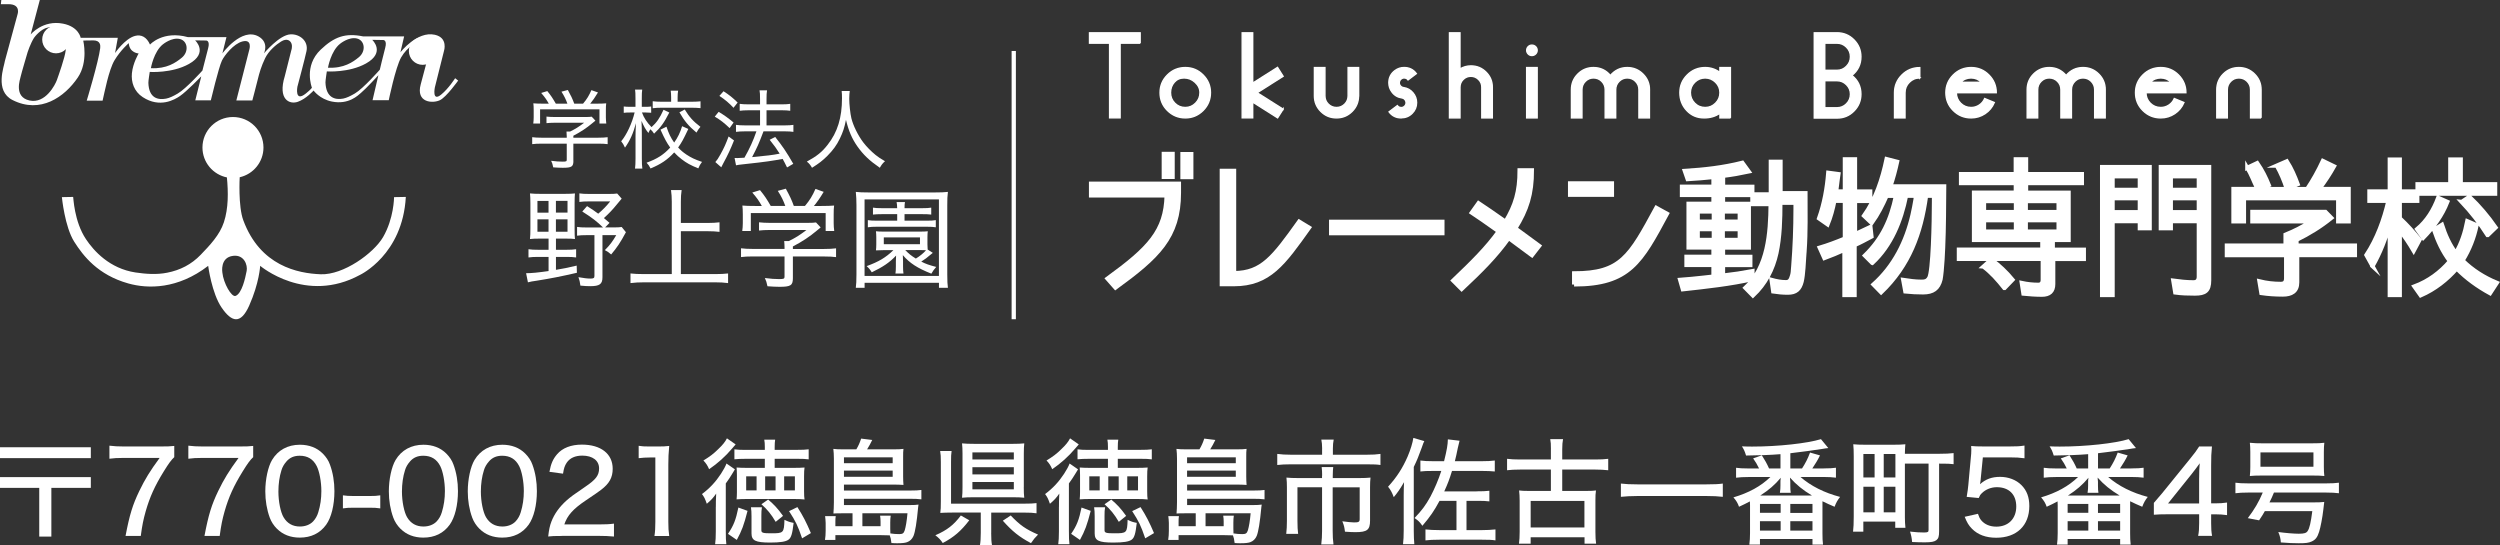 <?xml version="1.0" encoding="UTF-8"?><svg id="_レイヤー_2" xmlns="http://www.w3.org/2000/svg" viewBox="0 0 586.02 127.77"><rect x="0" y="0" width="586.02" height="127.77" fill="#333333" stroke="none"/><defs><style>.cls-1{stroke-width:.33px;}.cls-1,.cls-2,.cls-3{fill:#fff;}.cls-1,.cls-3{stroke:#fff;}.cls-2{stroke-width:0px;}.cls-3{stroke-miterlimit:10;stroke-width:.97px;}</style></defs><g id="_レイヤー_1-2"><path class="cls-2" d="M134.41,37.71c0,1.35-.4,1.62-2.49,1.62-.53,0-1.54-.04-2.24-.1-.14-.73-.24-1.01-.49-1.54,1.09.14,1.86.2,2.63.2.91,0,1.03-.06,1.03-.46v-3.76h-5.9c-.93,0-1.6.04-2.2.12v-1.63c.63.08,1.31.12,2.2.12h5.9v-.28c0-.4-.02-.77-.06-1.17h.85c1.25-.61,2.08-1.13,3.29-2.06h-6.89c-.71,0-1.39.04-1.94.1v-1.54c.55.06,1.23.1,1.98.1h7.11c.75,0,1.15-.02,1.51-.08l.87.93q-.28.22-.71.59c-1.41,1.17-2.65,2-4.46,2.95v.46h5.8c.95,0,1.62-.04,2.24-.12v1.63c-.54-.08-1.29-.12-2.24-.12h-5.8v4.04ZM128.64,24.3c-.53-.95-.89-1.47-1.78-2.51l1.43-.44c.85,1.03,1.27,1.68,2,2.95h2.71c-.32-.93-.75-1.82-1.39-2.81l1.5-.4c.75,1.38,1.07,2.04,1.5,3.21h2.06c.91-1.07,1.39-1.88,1.96-3.17l1.54.54c-.71,1.17-1.21,1.9-1.82,2.63h1.37c1.23,0,1.64-.02,2.38-.08-.06.48-.08.91-.08,1.66v1.62c0,.51.04.97.1,1.46h-1.6v-3.33h-13.92v3.33h-1.6c.06-.46.1-.93.1-1.46v-1.62c0-.75-.02-1.17-.08-1.66.83.06,1.19.08,2.34.08h1.27Z"/><path class="cls-2" d="M156.9,26.36c-1.21,2.38-1.98,3.46-3.58,4.97-.3-.46-.52-.73-.87-1.03-.22.36-.3.51-.46.87-.69-.85-1.05-1.52-1.62-2.83q.02.38.06,1.6c0,.18.02,1.31.02,1.55v5.66c0,1.11.04,1.78.12,2.38h-1.72c.08-.63.12-1.29.12-2.38v-5.25c0-.79.02-1.41.1-3.03-.65,2.42-1.37,4.04-2.57,5.74-.32-.71-.5-.99-.89-1.49,1.27-1.52,2.54-4.2,3.15-6.75h-1.05c-.61,0-1.09.02-1.5.08v-1.49c.38.06.85.08,1.5.08h1.25v-1.94c0-1.13-.02-1.62-.1-2.1h1.68c-.08.48-.1,1.07-.1,2.08v1.96h.93c.61,0,.89-.02,1.27-.08v1.47c-.4-.04-.79-.06-1.25-.06h-.91c.46,1.27,1.15,2.32,2.24,3.43,1.19-1.05,1.94-2.12,2.81-4.06l1.35.63ZM161.36,30.2c-1.21,2.57-1.6,3.25-2.4,4.37.63.69,1.19,1.15,1.94,1.66,1.11.73,1.98,1.15,3.66,1.72-.4.53-.63.91-.87,1.52-1.84-.75-2.75-1.25-3.9-2.14-.67-.5-1.21-1.01-1.76-1.6-1.52,1.68-3.09,2.75-5.54,3.76-.3-.61-.5-.89-.93-1.35,2.5-.91,3.98-1.86,5.54-3.55-.81-1.15-1.23-1.9-2.28-4.2l1.41-.69c.51,1.56.97,2.53,1.8,3.72.83-1.15,1.45-2.43,1.86-3.84l1.47.65ZM157.32,22.84c0-.69-.04-1.15-.1-1.58h1.74c-.08.45-.12.89-.12,1.56v1.03h3.25c.83,0,1.56-.04,2.12-.1v1.6c-.61-.06-1.31-.1-2.12-.1h-6.95c-.87,0-1.58.04-2.14.12v-1.64c.57.08,1.25.12,2.12.12h2.2v-1.01ZM160.51,25.67c1.11,1.8,1.96,2.75,3.68,4.06-.4.46-.57.71-.93,1.35-1.9-1.6-2.73-2.59-4-4.75l1.25-.67Z"/><path class="cls-2" d="M168.46,26.22c1.35.81,2,1.27,3.5,2.5l-.93,1.31c-1.25-1.19-2.08-1.86-3.48-2.69l.91-1.13ZM172.06,32.91c-.83,2.08-1.39,3.31-2.57,5.48-.12.22-.2.36-.42.83l-1.39-1.23c.38-.43.71-.89,1.21-1.82.85-1.54,1.23-2.38,1.9-4.18l1.27.93ZM169.6,21.39c1.35.87,2.14,1.5,3.31,2.65l-.97,1.23c-1.03-1.11-1.96-1.9-3.31-2.79l.97-1.09ZM175.41,25.85c-.77,0-1.46.04-2.02.12v-1.63c.49.08,1.15.12,2.04.12h2.73v-1.25c0-1.01-.02-1.55-.12-2.04h1.76c-.1.62-.12,1.09-.12,2.04v1.25h3.66c.79,0,1.33-.04,1.9-.12v1.63c-.57-.08-1.07-.12-1.88-.12h-3.68v3.54h4.38c.83,0,1.37-.04,1.92-.12v1.64c-.54-.08-1.17-.12-1.92-.12h-5.09c-1.11,2.95-1.46,3.7-2.67,6.04,3.39-.32,4.81-.48,6.46-.81-.79-1.25-1.23-1.86-2.34-3.25l1.29-.67c1.72,2.16,2.65,3.54,4.24,6.3l-1.46.85c-.53-1.07-.73-1.47-1.03-2-1.39.26-1.76.32-3.43.57q-1.45.22-5.98.71c-.75.08-1.05.12-1.52.22l-.34-1.72c.28.02.45.02.67.02.34,0,.79-.02,1.64-.08,1.25-2.2,2.06-4,2.81-6.18h-2.75c-.77,0-1.47.04-2.04.12v-1.64c.57.08,1.17.12,2.06.12h3.58v-3.54h-2.75Z"/><path class="cls-2" d="M199.19,21.31c-.06.32-.12,1.25-.12,1.84,0,1.29.24,3.5.5,4.57.42,1.72,1.56,4.04,2.79,5.66.75.99,1.84,2.1,2.89,2.95.61.49,1.09.81,2.2,1.46-.59.53-.81.83-1.21,1.54-2.44-1.68-3.86-3.03-5.29-5.05-1.23-1.76-2.02-3.57-2.65-6.18-.36,1.84-.71,2.89-1.43,4.38-.73,1.54-1.64,2.77-2.95,4.08-1.13,1.11-1.9,1.72-3.58,2.77-.36-.65-.65-.99-1.21-1.45,2.36-1.29,3.56-2.24,4.89-3.96,2.3-2.93,3.35-6.34,3.35-10.89,0-.81-.02-1.17-.08-1.7h1.9Z"/><path class="cls-2" d="M126.52,55.93c-.97,0-1.78.03-2.29.1.08-.61.1-1.48.1-2.44v-5.91c0-1.04-.03-1.71-.1-2.34.76.08,1.5.1,2.39.1h5.83c1.12,0,1.73-.03,2.32-.1-.05.56-.08,1.27-.08,2.34v6.01c0,1.2.03,1.81.08,2.34-.46-.08-1.22-.1-2.21-.1h-2.24v2.62h2.49c.99,0,1.53-.03,2.24-.13v1.93c-.71-.1-1.2-.13-2.24-.13h-2.49v3.03c1.71-.28,2.62-.46,4.86-.99l.05,1.68c-3.77.87-6.08,1.32-9.44,1.86-1.04.15-1.35.2-2.04.38l-.43-2.14c1.32,0,2.8-.15,5.27-.51v-3.31h-2.44c-.97,0-1.55.03-2.27.13v-1.93c.64.1,1.32.13,2.29.13h2.42v-2.62h-2.06ZM125.98,47.1v2.75h2.6v-2.75h-2.6ZM125.98,51.42v2.9h2.6v-2.9h-2.6ZM130.31,49.84h2.72v-2.75h-2.72v2.75ZM130.31,54.32h2.72v-2.9h-2.72v2.9ZM145.73,46.56q-.31.33-1.17,1.4c-.99,1.22-1.71,1.98-3,3.16.46.38.66.56,1.32,1.12l-1.04,1.07h1.93c.99,0,1.5-.03,1.96-.1l.99,1.22c-1.32,2.47-2.11,3.61-3.46,5.22-.51-.46-.87-.71-1.48-1.02,1.22-1.22,1.78-1.99,2.67-3.51h-3.23v9.9c0,1.58-.69,2.06-2.85,2.06-.69,0-1.3-.03-2.32-.13-.13-.92-.2-1.27-.46-1.98,1.25.23,2.11.33,2.83.33s.92-.13.92-.61v-9.57h-1.83c-.99,0-1.6.03-2.24.13v-2.06c.69.1,1.15.13,2.24.13h3.84c-1.37-1.37-2.6-2.31-4.86-3.74l1.12-1.27c1.25.79,1.73,1.12,2.62,1.78,1.12-.94,2.01-1.88,2.8-2.88h-5.01c-.94,0-1.53.03-2.21.13v-2.01c.64.1,1.27.13,2.32.13h4.58c.99,0,1.5-.03,1.96-.1l1.07,1.22Z"/><path class="cls-2" d="M159.6,64.25h8.04c1.22,0,2.14-.05,3.03-.15v2.26c-.97-.13-1.86-.18-3-.18h-16.72c-1.14,0-2.16.05-3.16.18v-2.26c.89.1,1.83.15,3.16.15h6.52v-16.98c0-.99-.05-1.76-.18-2.72h2.49c-.13.87-.18,1.71-.18,2.72v4.99h6.34c1.09,0,1.91-.05,2.72-.15v2.24c-.87-.1-1.63-.15-2.72-.15h-6.34v10.05Z"/><path class="cls-2" d="M185.86,65.19c0,1.71-.51,2.04-3.13,2.04-.66,0-1.93-.05-2.83-.13-.18-.92-.31-1.27-.61-1.93,1.38.18,2.34.25,3.31.25,1.14,0,1.3-.08,1.3-.58v-4.73h-7.43c-1.17,0-2.01.05-2.77.15v-2.06c.79.1,1.65.15,2.77.15h7.43v-.36c0-.51-.03-.97-.08-1.48h1.07c1.58-.76,2.62-1.42,4.15-2.6h-8.68c-.89,0-1.76.05-2.44.13v-1.93c.69.08,1.55.13,2.49.13h8.96c.94,0,1.45-.03,1.91-.1l1.09,1.17q-.36.28-.89.74c-1.78,1.48-3.33,2.52-5.62,3.72v.59h7.3c1.2,0,2.04-.05,2.82-.15v2.06c-.69-.1-1.63-.15-2.82-.15h-7.3v5.09ZM178.58,48.29c-.66-1.2-1.12-1.86-2.24-3.16l1.81-.56c1.07,1.3,1.6,2.11,2.52,3.71h3.41c-.41-1.17-.94-2.29-1.76-3.54l1.88-.51c.94,1.73,1.35,2.57,1.88,4.05h2.6c1.14-1.35,1.76-2.37,2.47-4l1.93.69c-.89,1.48-1.53,2.39-2.29,3.31h1.73c1.55,0,2.06-.03,3-.1-.08.61-.1,1.15-.1,2.09v2.04c0,.64.05,1.22.13,1.83h-2.01v-4.2h-17.54v4.2h-2.01c.08-.58.13-1.17.13-1.83v-2.04c0-.94-.03-1.48-.1-2.09,1.04.08,1.5.1,2.95.1h1.6Z"/><path class="cls-2" d="M220.1,67.46v-1.17h-17.43v1.17h-2.06c.1-.74.15-1.68.15-3.13v-16.24c0-1.22-.05-2.06-.15-3.11.81.1,1.63.13,2.98.13h15.58c1.35,0,2.16-.03,3.03-.13-.13.94-.15,1.76-.15,3.11v16.26c0,1.55.05,2.39.15,3.11h-2.09ZM202.66,64.68h17.43v-17.94h-17.43v17.94ZM218.67,59.26c-1.48,1.25-1.88,1.53-2.72,2.06,1.09.56,1.83.81,3.51,1.25-.51.56-.79.97-1.14,1.58-3.28-1.3-5.09-2.47-6.69-4.35.03.64.05,1.02.05,1.43v1.2c0,.76.03,1.17.1,1.68h-1.88c.08-.51.1-.99.1-1.68v-1.2c0-.28.03-.84.05-1.32-1.5,1.6-3.08,2.67-5.7,3.92-.41-.66-.64-.94-1.2-1.45,2.83-1.02,4.53-2.04,6.26-3.74h-2.37c-.79,0-1.27.03-1.71.05.05-.46.08-.81.08-1.4v-1.65c0-.61-.03-.94-.08-1.43.48.05.89.08,1.71.08h8.73c.81,0,1.2-.03,1.71-.08-.05.43-.08.74-.08,1.43v1.65c0,.54.03.89.05,1.2l1.22.79ZM206.74,50.2c-.94,0-1.48.03-2.11.1v-1.63c.56.1,1.07.13,2.11.13h3.56c-.03-.71-.03-.97-.13-1.43h1.96c-.08.41-.1.76-.1,1.43h4.17c.99,0,1.53-.03,2.09-.13v1.63c-.61-.08-1.12-.1-2.09-.1h-4.17v1.53h5.29c1.02,0,1.43-.03,2.04-.13v1.68c-.64-.1-1.15-.13-2.04-.13h-11.83c-.87,0-1.42.03-2.06.13v-1.68c.61.1,1.04.13,2.09.13h4.79v-1.53h-3.56ZM207.17,57.25h8.48v-1.6h-8.48v1.6ZM212.21,58.63c.81.84,1.32,1.27,2.47,1.98.89-.53,1.81-1.27,2.39-1.96-.3-.03-.64-.03-1.3-.03h-3.56Z"/><path class="cls-2" d="M92.37,46.25s-.02,4.93-2.58,9.34c-2.22,3.8-9.31,8.9-14.61,8.7-5.35-.2-14.19-1.95-18.15-12.66-1.22-3.28-.85-10.05-.84-10.08,3.18-.72,5.57-3.56,5.57-6.97,0-3.95-3.2-7.15-7.15-7.15s-7.15,3.2-7.15,7.15c0,3.48,2.49,6.38,5.79,7.02h-.06c.33,3.42.38,7.21-.71,10.51-.98,2.98-3.32,5.42-5.44,7.62-2.18,2.26-4.8,3.6-7.88,4.2-2.43.48-4.96.3-7.39-.06-6.08-.92-9.78-5.05-11.62-7.81-2.79-4.17-2.94-9.84-3-9.9l-2.64.05s.66,6.95,2.9,10.47c2.11,3.32,5.54,7.76,12.66,9.76,4.61,1.3,11.6,1.37,18.73-4.12,0,0,.84,6.44,3.17,9.81,2.32,3.37,4.43,4.01,6.44-.48,2.38-5.33,2.58-9.34,2.58-9.34,0,0,10.66,9.08,23.43,2.11,0,0,9.97-4.7,10.71-18.26l-2.75.05ZM57.82,63.5c-.33,1.7-1.11,5.28-2.59,5.86-.95.37-2.85-2.95-3.11-5.49,0,0-.61-3.52,2.53-3.9,2.58-.32,3.43,2.16,3.17,3.53"/><path class="cls-2" d="M16.37,9.26c0,1.79-1.45,3.24-3.24,3.24s-3.24-1.45-3.24-3.24,1.45-3.24,3.24-3.24,3.24,1.45,3.24,3.24"/><path class="cls-2" d="M102.32,11.95c0,1.79-1.45,3.25-3.24,3.25s-3.24-1.45-3.24-3.25,1.45-3.24,3.24-3.24,3.24,1.45,3.24,3.24"/><path class="cls-2" d="M106.67,18.36s-1.5,2.38-3.24,3.8c-2.22,1.82-1.5-1.66-1.5-1.66l2.14-8.55s1.03-3.09-2.14-3.8c-4.16-.94-8.07,4.11-8.07,4.11l.87-3.72h-9.58c-4.19-.87-6.8.08-9.97,3.09-4.07,3.86-2.06,8.94-2.06,8.94,0,0-.24.39-1.43,1.35-2.68,2.15-1.98-1.58-1.98-1.58,0,0,1.84-6.89,2.14-8.39.47-2.37-1.62-4-3.75-3.9-2.61.11-6.23,4.46-6.23,4.46,0,0,1.27-2.53-1.27-3.96-3.95-2.22-8.47,3.96-8.47,3.96l.95-3.8h-9.02c-5.9-1.62-8.9,1.74-8.9,1.74-.79-1.79-2.07-2.42-3.52-2.03-2.38.64-4.67,4.01-4.67,4.01l.64-3.56h-8.7s-.43-2.59-4.12-3.32c-4.75-.95-7.6,2.53-7.6,2.53L9.33,0H.31l-.11.98h1.79c3.01,0,2.11,2.43,2.11,2.43L1.15,14.27c-.16,1.27-2.48,7.02,1.79,9.18,6.51,3.3,12.19-.69,15.3-5.28,2.5-3.68,1.27-8.65,1.27-8.65,0,0,.69-.05,2.37-.05s1.68,1.2,1.61,1.81c-.39,3.18-3.16,12.31-3.16,12.31h3.72c.43-1.82,1.45-7.23,2.8-9.47,1.43-2.38,3.33-4.01,3.33-4.01.16,2.32,2.32,2.42,2.32,2.42,0,0-1.35,2.23-1.58,4.64-.2,2.06.48,4.25,2.53,5.59,4.02,2.64,7.49.6,8.72-.24,1.59-1.08,5.01-4.62,5.01-4.62l-1.4,5.62h3.64s1.84-7.73,2.6-9.31c.58-1.21,2.74-3.96,4.8-4.49,2.36-.61,1.64,1.85,1.64,1.85l-3.06,11.98h3.75s.9-3.38,1.27-4.91c.37-1.53.83-3.13,1.74-5.01.84-1.74,2.59-3.2,3.75-3.91,1.37-.84,2.18-.2,2.43.53.25.73-.05,1.53-.05,1.53l-1.53,6.07c-1.69,5.49,1.11,6.7,3.06,6.01,1.95-.68,3.69-2.64,3.69-2.64,0,0,1.42,2,4.27,2.58,3.99.81,6.2-1.5,6.83-2.02,1.13-.92,4.09-4.15,4.09-4.15l-1.37,5.86h3.8s1.58-7.7,2.9-10.03c1.32-2.32,4.04-4.37,6.07-3.96.65.14.76,1.13.61,2.43l-2.09,7.86c-1.16,4.27,2.77,4.52,4.51,3.69,1.5-.71,4.27-4.59,4.27-4.59l-.71-.56ZM15.4,11.79c-.16,1.64-1.69,5.91-2.06,6.96-.37,1.06-2.69,5.65-6.44,4.8-3.75-.85-2.16-5.01-2.06-5.59.11-.58,1.64-5.75,1.64-5.75,0,0,.63-1.95,1.48-3.32.16-.26,1.62-2.11,3.22-2.43,4.54-.9,4.38,3.69,4.22,5.33M38.22,10.37s2.02-1.67,3.92-1.23c1.86.43,2.21,2.96.47,4.39-1.39,1.15-3.56,2.65-7.24,2.45,0,0,.67-3.92,2.85-5.62M48.78,11.36c-.47,1.74-1.33,5.18-1.33,5.18,0,0-3.82,4.25-5.79,5.39-.99.58-1.9,1.03-2.73,1.19-1.87.35-4.03-.07-4.15-3.69-.02-.44.32-2.57.32-2.57,0,0,5.21.36,9.18-1.86,4.67-2.61,1.46-5.54,1.46-5.54l2.61.04s.94,0,.43,1.86M79.73,10.25s2.02-1.67,3.92-1.23c1.86.44,2.21,2.96.47,4.39-1.39,1.15-3.56,2.65-7.24,2.46,0,0,.67-3.92,2.85-5.62M90.29,11.24c-.47,1.74-1.26,5.1-1.26,5.1,0,0-3.88,4.43-5.86,5.58-1,.58-1.9,1.03-2.73,1.19-1.87.36-4.03-.18-4.15-3.8-.01-.44.32-2.57.32-2.57,0,0,5.21.36,9.18-1.86,4.67-2.61,1.46-5.54,1.46-5.54l2.61.04s.94,0,.43,1.86"/><rect class="cls-2" x="237.13" y="11.95" width="1" height="62.88"/><path class="cls-3" d="M276.36,45.19c0,10.43-4.99,15.03-14.89,22.24l-1.87-2.12c9.83-7.14,13.65-11.17,13.86-19.49h-17.72v-2.76h20.62v2.12ZM274.88,41.48h-2.09v-5.41h2.09v5.41ZM279.26,41.52h-2.09v-5.41h2.09v5.41Z"/><path class="cls-3" d="M289.22,66.62h-2.83v-26.59h2.9v23.98c6.54-.04,9.27-3.71,15.24-12.06l2.33,1.41c-5.98,8.38-9.34,13.26-17.65,13.26Z"/><path class="cls-3" d="M312.02,51.98h26.1v2.69h-26.1v-2.69Z"/><path class="cls-3" d="M355.21,53.54c1.7,1.27,3.22,2.37,5.59,4.1l-1.7,2.19c-2.37-1.77-3.85-2.83-5.45-4.03-3.04,4.28-6.58,7.78-11.03,11.95l-1.98-1.98c4.56-4.35,7.89-7.64,10.68-11.53-2.9-2.09-5.16-3.61-6.33-4.39l1.59-2.23c1.59,1.06,3.75,2.51,6.33,4.35,2.33-3.89,3.29-7.04,3.29-12.06h2.9c0,5.59-1.17,9.23-3.89,13.61Z"/><path class="cls-3" d="M377.86,42.97v2.69h-9.83v-2.69h9.83ZM368.98,66.69v-2.62c10.96,0,13.05-3.89,19.27-15.35l2.51,1.38c-6.08,11.28-8.81,16.58-21.78,16.58Z"/><path class="cls-3" d="M423.01,58.88l-.04.5c-.14,1.95-.25,4.99-.64,6.61-.46,1.8-1.34,2.62-3.25,2.62-1.2,0-2.3-.11-3.43-.28l-.39-2.72c1.13.32,2.3.53,3.39.53.95,0,1.17-.71,1.41-1.49.18-.53.21-1.2.25-1.8,0-.14.04-.32.04-.46.35-4.42.53-8.95.53-13.37v-1.49h-3.54c0,3.85-.11,7.99-.92,11.78-.85,3.85-2.58,7.21-5.52,9.97l-1.77-1.8c5.34-4.88,5.84-12.84,5.91-19.63h-4.28v-2.12h-6.86v2.05h6.05v10.26h-6.05v2.16h6.4v1.94h-6.4v2.44c2.3-.25,4.63-.6,6.9-1.03v1.87c-5.09,1.17-10.93,1.8-16.34,2.4l-.64-2.23c1.8-.14,3.57-.28,5.38-.5l2.51-.28h-.07v-2.69h-6.33v-1.94h6.33v-2.16h-5.84v-10.26h5.84v-2.05h-7.39v-1.95h7.39v-2.26c-2.02.21-4.03.39-6.05.5l-.67-1.94c4.56-.28,9.05-.78,13.51-1.91l1.49,2.05c-1.95.42-3.96.78-6.05,1.03h.04v2.55h6.86v1.77h4.31v-7.64h2.3v7.36h5.84c0,4.56.11,9.05-.21,13.61ZM397.97,51.95h3.75v-2.37h-3.75v2.37ZM397.97,56.23h3.75v-2.51h-3.75v2.51ZM407.8,51.95v-2.37h-3.96v2.37h3.96ZM403.84,56.23h3.96v-2.51h-3.96v2.51Z"/><path class="cls-3" d="M434.84,44.88h3.57v2.23h-3.57v7.78l3.61-1.7.25,2.26c-1.34.71-2.62,1.42-4,2.02h.04v11.7h-2.4v-10.61c-1.52.71-3.11,1.34-4.7,1.94l-1.1-2.44c2.02-.6,3.96-1.34,5.94-2.16h-.04v-8.81h-2.44c-.35,1.84-.88,3.78-1.59,5.52l-2.02-1.41c1.24-3.5,1.87-7.07,2.16-10.71l2.4.32-.18,1.27-.35,2.79h2.02v-7.53h2.4v7.53ZM438.87,61.64l-1.73-1.73c4.1-4,6.12-8.42,7.28-14h-2.19c-.92,2.12-2.05,4.35-3.5,6.37l-1.8-1.7c2.76-3.89,4.31-8.56,5.3-13.3l2.48.64c-.42,1.91-.95,3.93-1.59,5.76h12.62c-.04,4.85-.04,9.58-.25,14.39-.07,1.8-.18,3.64-.35,5.45l-.04.35c-.07.57-.11,1.1-.21,1.59-.53,2.19-1.8,3.08-4.1,3.08-1.41,0-2.79-.07-4.17-.21l-.5-2.72c1.38.21,2.83.42,4.28.42.85,0,1.34-.11,1.8-.85.88-1.34,1.13-13.33,1.13-17.86v-1.42h-1.84c-1.2,8.81-3.96,16.3-10.54,22.63l-1.8-1.84c4.84-4.31,7.71-10.04,9.16-16.34.28-1.24.5-2.4.71-3.64l.04-.46.07-.35h-2.33c-1.17,5.84-3.47,11.6-7.92,15.74Z"/><path class="cls-3" d="M472.5,40.81v-3.47h2.44v3.47h13.08v2.12h-13.08v2.23h9.97v11.1h-3.71v2.26h7.28v2.19h-7.18v5.87c0,1.73-.92,2.51-2.65,2.51-1.49,0-2.9-.11-4.35-.25l-.39-2.51c1.31.28,2.58.42,3.89.42.67,0,1.03-.42,1.03-1.13v-4.92h-19.66v-2.19h19.56v-2.26h-16.02v-11.1h9.8v-2.23h-12.84v-2.12h12.84ZM464.93,62.49l1.84-1.66c1.84,1.38,3.5,2.93,4.99,4.74l-1.87,1.94h-.07c-1.45-1.84-3.01-3.61-4.88-5.02ZM472.54,47.14h-7.46v2.55h7.46v-2.55ZM472.54,51.63h-7.46v2.65h7.46v-2.65ZM474.87,47.14v2.55h7.67v-2.55h-7.67ZM474.87,51.63v2.65h7.67v-2.65h-7.67Z"/><path class="cls-3" d="M495.22,51.84v17.33h-2.48v-30.02h11.17v14.36h-2.33v-1.66h-6.36ZM495.22,41.34v3.15h6.36v-3.15h-6.36ZM495.22,46.47v3.25h6.36v-3.25h-6.36ZM514.49,68.82c-1.59,0-3.11-.04-4.6-.25l-.46-2.79c1.56.21,3.11.39,4.74.39.81,0,1.24-.42,1.24-1.31v-13.01h-6.54v1.66h-2.37v-14.36h11.35v26.56c0,2.48-.96,3.11-3.36,3.11ZM508.87,41.34v3.15h6.54v-3.15h-6.54ZM508.87,46.47v3.25h6.54v-3.25h-6.54Z"/><path class="cls-3" d="M538.49,59.83v6.36c0,2.12-1.38,2.86-3.39,2.86-1.73,0-3.36-.11-5.02-.35l-.46-2.76c1.7.42,3.36.6,5.02.6.85,0,1.24-.42,1.24-1.31v-5.41h-13.9v-2.26h13.76v-2.55c2.02-.81,4.14-1.87,5.98-3.11h-13.76v-2.23h17.15l1.38,1.41c-2.51,2.02-5.23,3.71-8.2,5.16h.04v1.31h13.69v2.26h-13.51ZM526.78,39.32l2.33-1.1c1.2,1.73,2.02,3.43,2.72,5.16l-2.26.92h11.25c1.31-1.94,2.65-4.35,3.68-6.58l2.62,1.27c-.96,1.73-2.12,3.5-3.47,5.3h6.9v7.6h-2.47v-5.41h-22.07v5.41h-2.48v-7.6h5.66l-.11-.21c-.81-1.63-1.31-3.15-2.3-4.77ZM533.68,38.83l2.37-1.03c1.1,1.73,1.87,3.54,2.55,5.37l-2.51,1.03h-.07c-.6-1.84-1.34-3.64-2.33-5.37Z"/><path class="cls-3" d="M556.15,62.41l-1.45-2.62c2.51-3.82,4.14-8.28,5.16-12.7h-4.46v-2.23h4.77v-7.46h2.37v7.46h4.1v2.23h-4.1v4.07c1.66,1.56,3.22,3.25,4.63,5.06l-1.38,2.58c-1.03-1.77-2.09-3.32-3.25-4.81v15.17h-2.37v-16.66c-.96,3.43-2.23,6.75-4.03,9.9ZM574.29,61.25c-1.73-2.26-2.86-4.77-3.75-7.39l1.87-1.17c.74,2.3,1.8,4.74,3.25,6.61,1.38-2.26,2.16-4.81,2.69-7.46l2.19.95c-.6,2.94-1.7,5.73-3.29,8.28,2.33,2.3,5.06,4,8.03,5.23l-1.59,2.44c-2.9-1.59-5.52-3.47-7.82-5.8-2.33,2.65-5.13,4.85-8.45,6.3l-1.48-2.09c3.32-1.24,6.05-3.25,8.34-5.91ZM571.53,46.36l2.16.96c-1.24,3.15-3.22,5.91-5.66,8.42l-1.45-2.02c2.33-1.94,3.89-4.49,4.95-7.36ZM566.69,43.18h7.67v-5.8h2.47v5.8h8.06v2.23h-18.21v-2.23ZM577.05,47.32l1.8-1.2c2.3,2.19,4.35,4.6,6.15,7.21l-1.84,1.77h-.07c-1.8-2.83-3.82-5.41-6.05-7.78Z"/><path class="cls-1" d="M267.27,10.12h-4.71v17.5h-2.46V10.12h-4.71v-2.43h11.87v2.43Z"/><path class="cls-1" d="M283.74,21.72c0,1.63-.58,3.03-1.73,4.18-1.16,1.15-2.54,1.73-4.16,1.73s-3.03-.58-4.19-1.73c-1.16-1.15-1.73-2.55-1.73-4.18s.58-3,1.73-4.15c1.15-1.15,2.55-1.73,4.19-1.73s3.01.58,4.16,1.73c1.15,1.15,1.73,2.54,1.73,4.15ZM281.28,21.72c0-.93-.38-1.73-1.13-2.42s-1.61-1.03-2.58-1.03-1.71.33-2.3,1c-.59.67-.89,1.49-.89,2.45s.33,1.78,1,2.46c.67.68,1.49,1.02,2.45,1.02s1.76-.34,2.43-1.02c.68-.68,1.02-1.5,1.02-2.46Z"/><path class="cls-1" d="M300.77,25.59l-1.29,2.03-5.84-3.7v3.7h-2.46V7.69h2.46v11.8l5.82-3.69,1.31,2.08-6.09,3.86,6.09,3.85Z"/><path class="cls-1" d="M318.45,22.47c0,1.43-.5,2.64-1.51,3.65-1.01,1.01-2.23,1.51-3.66,1.51s-2.65-.5-3.66-1.51c-1.01-1.01-1.51-2.22-1.51-3.65v-6.63h2.46v6.63c0,.76.26,1.4.79,1.93.53.53,1.17.8,1.93.8s1.4-.27,1.93-.8c.53-.53.79-1.18.79-1.93v-6.63h2.46v6.63Z"/><path class="cls-1" d="M328.45,27.63c-1.19,0-2.14-.47-2.84-1.41l1.94-1.46c.19.26.44.4.75.44.31.05.59-.02.84-.21.25-.19.4-.44.45-.75.03-.31-.04-.59-.22-.84-.18-.25-.43-.4-.74-.45-.98-.14-1.77-.6-2.35-1.4-.48-.64-.72-1.35-.72-2.15,0-1.19.48-2.15,1.45-2.87.64-.47,1.34-.7,2.12-.7,1.21,0,2.16.47,2.87,1.42l-1.94,1.47c-.19-.26-.44-.41-.75-.44-.31-.05-.59.02-.84.21-.25.19-.4.44-.45.75s.02.59.21.84c.19.25.44.4.75.45.9.12,1.63.52,2.21,1.2.58.68.87,1.46.87,2.33,0,.98-.35,1.82-1.05,2.51-.7.7-1.55,1.04-2.55,1.04Z"/><path class="cls-1" d="M349.81,27.63h-2.46v-7.19c0-.71-.25-1.31-.76-1.81-.51-.5-1.11-.75-1.81-.75s-1.3.25-1.8.75c-.5.5-.75,1.1-.75,1.81v7.19h-2.46V7.69h2.46v8.48c.79-.48,1.65-.72,2.56-.72,1.4,0,2.58.49,3.56,1.47s1.46,2.16,1.46,3.53v7.17Z"/><path class="cls-1" d="M360.32,11.8c0,.33-.12.61-.36.85-.24.24-.53.36-.88.36s-.61-.12-.85-.36c-.24-.24-.36-.53-.36-.85,0-.34.12-.63.36-.87.24-.23.53-.35.85-.35.34,0,.64.12.88.35.24.23.36.52.36.87ZM360.32,27.63h-2.46v-11.79h2.46v11.79Z"/><path class="cls-1" d="M386.64,21.01v6.62h-2.46v-6.62c0-.76-.27-1.4-.8-1.94-.53-.53-1.18-.8-1.94-.8s-1.38.27-1.91.8c-.53.53-.8,1.18-.8,1.94v6.62h-2.46v-6.62c0-.76-.27-1.4-.8-1.94-.53-.53-1.18-.8-1.94-.8s-1.38.27-1.91.8-.8,1.18-.8,1.94v6.62h-2.46v-6.62c0-1.43.5-2.65,1.51-3.66,1.01-1.01,2.23-1.51,3.66-1.51,1.6,0,2.92.62,3.96,1.86,1.05-1.24,2.37-1.86,3.96-1.86,1.43,0,2.65.5,3.67,1.51,1.02,1.01,1.53,2.23,1.53,3.66Z"/><path class="cls-1" d="M405.63,27.63h-2.46v-1.11c-1.03.74-2.27,1.11-3.72,1.11-1.62,0-2.97-.57-4.05-1.72-1.08-1.14-1.62-2.54-1.62-4.19s.58-3,1.73-4.15c1.15-1.15,2.55-1.73,4.19-1.73,1.27,0,2.43.38,3.46,1.14v-1.14h2.46v11.79ZM403.17,21.72c0-.94-.34-1.76-1.02-2.43s-1.5-1.02-2.44-1.02-1.78.34-2.46,1.02-1.01,1.49-1.01,2.43.34,1.78,1.01,2.46c.67.68,1.49,1.02,2.46,1.02s1.76-.34,2.44-1.02c.68-.68,1.02-1.5,1.02-2.46Z"/><path class="cls-1" d="M436.21,22.06c0,1.55-.55,2.88-1.64,3.97-1.09,1.1-2.41,1.64-3.94,1.64h-5.35V7.69h5.35c1.53,0,2.85.55,3.94,1.64,1.09,1.1,1.64,2.42,1.64,3.97,0,1.8-.71,3.25-2.12,4.38,1.41,1.12,2.12,2.58,2.12,4.38ZM433.76,13.3c0-.89-.31-1.64-.93-2.25-.62-.62-1.36-.93-2.21-.93h-2.88v6.36h2.88c.86,0,1.6-.31,2.21-.94.62-.62.93-1.37.93-2.24ZM433.76,22.07c0-.86-.31-1.6-.93-2.22-.62-.62-1.36-.93-2.21-.93h-2.88v6.34h2.88c.86,0,1.6-.31,2.21-.93.62-.62.93-1.37.93-2.25Z"/><path class="cls-1" d="M450.02,18.27c-.97,0-1.78.34-2.46,1.02s-1.01,1.49-1.01,2.44v5.91h-2.46v-5.91c0-1.62.58-3,1.73-4.15,1.15-1.15,2.55-1.73,4.19-1.73v2.43Z"/><path class="cls-1" d="M467.94,21.73h-9.36c0,.97.34,1.78,1.01,2.46.67.67,1.49,1.01,2.46,1.01.69,0,1.32-.19,1.9-.57.58-.38,1-.89,1.28-1.53l2.25.93c-.47,1.1-1.19,1.97-2.17,2.62-.98.65-2.07.98-3.26.98-1.64,0-3.03-.58-4.19-1.73-1.16-1.15-1.73-2.55-1.73-4.18s.58-3,1.73-4.15c1.15-1.15,2.55-1.73,4.19-1.73s3.01.58,4.16,1.73c1.15,1.16,1.73,2.54,1.73,4.16ZM464.5,19.3c-.69-.69-1.51-1.03-2.46-1.03s-1.78.34-2.46,1.03h4.91Z"/><path class="cls-1" d="M493.47,21.01v6.62h-2.46v-6.62c0-.76-.27-1.4-.8-1.94-.53-.53-1.18-.8-1.94-.8s-1.38.27-1.91.8c-.53.53-.8,1.18-.8,1.94v6.62h-2.46v-6.62c0-.76-.27-1.4-.8-1.94-.53-.53-1.18-.8-1.94-.8s-1.38.27-1.91.8-.8,1.18-.8,1.94v6.62h-2.46v-6.62c0-1.43.5-2.65,1.51-3.66,1.01-1.01,2.23-1.51,3.66-1.51,1.6,0,2.92.62,3.96,1.86,1.05-1.24,2.37-1.86,3.96-1.86,1.43,0,2.65.5,3.67,1.51,1.02,1.01,1.53,2.23,1.53,3.66Z"/><path class="cls-1" d="M512.39,21.73h-9.36c0,.97.34,1.78,1.01,2.46.67.67,1.49,1.01,2.46,1.01.69,0,1.32-.19,1.9-.57.58-.38,1-.89,1.28-1.53l2.25.93c-.47,1.1-1.19,1.97-2.17,2.62-.98.65-2.07.98-3.26.98-1.64,0-3.03-.58-4.19-1.73-1.16-1.15-1.73-2.55-1.73-4.18s.58-3,1.73-4.15c1.15-1.15,2.55-1.73,4.19-1.73s3.01.58,4.16,1.73c1.15,1.16,1.73,2.54,1.73,4.16ZM508.95,19.3c-.69-.69-1.51-1.03-2.46-1.03s-1.78.34-2.46,1.03h4.91Z"/><path class="cls-1" d="M530.01,27.63h-2.46v-6.62c0-.76-.27-1.4-.8-1.94-.53-.53-1.18-.8-1.94-.8s-1.38.27-1.91.8-.8,1.18-.8,1.94v6.62h-2.46v-6.62c0-1.43.5-2.65,1.51-3.66,1.01-1.01,2.23-1.51,3.66-1.51s2.65.5,3.67,1.51c1.02,1.01,1.53,2.23,1.53,3.66v6.62Z"/><path class="cls-2" d="M21.29,104.84v2.55H0v-2.55h21.29ZM0,114.36v-2.52h21.29v2.52h-9.25v11.42h-2.84v-11.42H0Z"/><path class="cls-2" d="M40.86,107.15c-.7.64-1.31,1.47-2.47,3.35-2.12,3.43-3.27,5.98-4.24,9.36-.54,1.93-.8,3.16-1.15,5.77h-3.57c.94-4.96,1.66-7.29,3.24-10.57,1.34-2.76,2.49-4.64,4.75-7.72h-8.47c-1.47,0-2.23.05-3.3.19v-3.06c1.15.13,1.96.19,3.43.19h8.34c1.85,0,2.49-.03,3.43-.13v2.63Z"/><path class="cls-2" d="M59.36,107.15c-.7.64-1.31,1.47-2.47,3.35-2.12,3.43-3.27,5.98-4.24,9.36-.54,1.93-.8,3.16-1.15,5.77h-3.57c.94-4.96,1.66-7.29,3.24-10.57,1.34-2.76,2.49-4.64,4.75-7.72h-8.47c-1.47,0-2.23.05-3.3.19v-3.06c1.15.13,1.96.19,3.43.19h8.34c1.85,0,2.49-.03,3.43-.13v2.63Z"/><path class="cls-2" d="M64.93,123.96c-.78-.78-1.34-1.66-1.69-2.6-.7-1.9-1.05-4-1.05-6.19,0-2.82.64-5.77,1.58-7.35,1.39-2.31,3.67-3.57,6.52-3.57,2.17,0,4,.7,5.36,2.06.78.78,1.37,1.66,1.69,2.6.7,1.88,1.05,4.02,1.05,6.22,0,3.27-.72,6.17-1.93,7.86-1.45,2.01-3.54,3.03-6.19,3.03-2.17,0-3.97-.7-5.34-2.07ZM67.13,108.2c-.56.62-.94,1.31-1.15,2.01-.48,1.5-.72,3.22-.72,5.01,0,2.36.51,4.85,1.21,6.03.86,1.45,2.15,2.17,3.83,2.17,1.26,0,2.36-.43,3.08-1.18.56-.59.99-1.34,1.23-2.17.48-1.56.72-3.16.72-4.96,0-2.17-.46-4.64-1.1-5.87-.83-1.61-2.12-2.41-3.97-2.41-1.34,0-2.33.43-3.14,1.37Z"/><path class="cls-2" d="M80.38,116.11c.75.11,1.42.16,2.49.16h3.75c1.1,0,1.77-.03,2.52-.16v3.06c-.83-.13-1.42-.16-2.52-.16h-3.75c-1.07,0-1.66.03-2.49.16v-3.06Z"/><path class="cls-2" d="M93.89,123.96c-.78-.78-1.34-1.66-1.69-2.6-.7-1.9-1.05-4-1.05-6.19,0-2.82.64-5.77,1.58-7.35,1.39-2.31,3.67-3.57,6.52-3.57,2.17,0,4,.7,5.36,2.06.78.78,1.37,1.66,1.69,2.6.7,1.88,1.05,4.02,1.05,6.22,0,3.27-.72,6.17-1.93,7.86-1.45,2.01-3.54,3.03-6.19,3.03-2.17,0-3.97-.7-5.34-2.07ZM96.09,108.2c-.56.62-.94,1.31-1.15,2.01-.48,1.5-.72,3.22-.72,5.01,0,2.36.51,4.85,1.21,6.03.86,1.45,2.15,2.17,3.83,2.17,1.26,0,2.36-.43,3.08-1.18.56-.59.99-1.34,1.23-2.17.48-1.56.72-3.16.72-4.96,0-2.17-.46-4.64-1.1-5.87-.83-1.61-2.12-2.41-3.97-2.41-1.34,0-2.33.43-3.14,1.37Z"/><path class="cls-2" d="M112.39,123.96c-.78-.78-1.34-1.66-1.69-2.6-.7-1.9-1.05-4-1.05-6.19,0-2.82.64-5.77,1.58-7.35,1.39-2.31,3.67-3.57,6.52-3.57,2.17,0,4,.7,5.36,2.06.78.78,1.37,1.66,1.69,2.6.7,1.88,1.05,4.02,1.05,6.22,0,3.27-.72,6.17-1.93,7.86-1.45,2.01-3.54,3.03-6.19,3.03-2.17,0-3.97-.7-5.34-2.07ZM114.59,108.2c-.56.62-.94,1.31-1.15,2.01-.48,1.5-.72,3.22-.72,5.01,0,2.36.51,4.85,1.21,6.03.86,1.45,2.15,2.17,3.83,2.17,1.26,0,2.36-.43,3.08-1.18.56-.59.99-1.34,1.23-2.17.48-1.56.72-3.16.72-4.96,0-2.17-.46-4.64-1.1-5.87-.83-1.61-2.12-2.41-3.97-2.41-1.34,0-2.33.43-3.14,1.37Z"/><path class="cls-2" d="M131.77,125.63c-1.96,0-2.36.03-3.27.13.19-1.66.38-2.52.75-3.49.7-1.82,1.88-3.46,3.59-4.99.91-.8,1.74-1.42,4.29-3.14,2.55-1.72,3.3-2.71,3.3-4.34,0-1.85-1.53-3-3.94-3-1.66,0-2.9.56-3.65,1.66-.46.7-.67,1.29-.86,2.57l-3.19-.43c.35-1.9.83-3,1.8-4.13,1.26-1.47,3.27-2.25,5.82-2.25,4.45,0,7.21,2.17,7.21,5.66,0,2.04-.78,3.46-2.71,4.93-.83.62-1.21.89-3.59,2.49-3,2.01-4.34,3.54-5.04,5.63h7.99c1.56,0,2.73-.05,3.65-.19v3.03c-1.18-.11-2.2-.16-3.75-.16h-8.39Z"/><path class="cls-2" d="M149.71,104.5c.75.13,1.31.16,2.49.16h2.15c1.18,0,1.58-.03,2.52-.13-.16,1.64-.21,2.9-.21,4.45v13.33c0,1.37.05,2.25.21,3.33h-3.46c.16-1.02.21-1.98.21-3.33v-15.07h-1.34c-.91,0-1.66.05-2.57.16v-2.9Z"/><path class="cls-2" d="M167.8,118.81c0-1.15,0-1.42.08-3.11-.72,1.02-1.15,1.5-2.2,2.39-.4-1.15-.59-1.56-1.13-2.28,1.8-1.34,3.22-2.87,4.45-4.75.59-.91,1.07-1.77,1.29-2.41l1.98,1.37c-.19.27-.4.64-.72,1.18-.35.59-.88,1.39-1.42,2.12v11.05c0,1.72.03,2.44.13,3.19h-2.63c.11-.75.16-1.66.16-3v-5.74ZM172.44,104.17q-.21.24-.78.91c-1.66,1.96-3.41,3.51-5.44,4.91-.35-.83-.72-1.42-1.34-2.04,1.53-.94,2.36-1.56,3.46-2.65,1.05-.99,1.64-1.72,2.06-2.55l2.04,1.42ZM170.64,125.14c1.34-1.96,1.85-3.3,2.44-6.17l2.15.78c-.86,3.35-1.34,4.64-2.52,6.81l-2.06-1.42ZM186.2,109.67c.99,0,1.72-.03,2.39-.08-.08.62-.11.99-.11,2.04v3.49c0,.97.03,1.42.11,1.96-.7-.08-1.34-.11-2.36-.11h-11.29c-.8,0-1.53.03-2.28.08.05-.51.08-.97.08-1.69v-3.97c0-.8-.03-1.26-.08-1.8.8.05,1.37.08,2.2.08h4.42v-2.12h-4.53c-1.07,0-1.74.03-2.6.11v-2.33c.78.11,1.56.13,2.76.13h4.37v-.67c0-.72-.03-1.21-.13-1.72h2.55c-.08.51-.11.94-.11,1.74v.64h5.23c1.29,0,2.01-.03,2.74-.13v2.36c-.86-.11-1.37-.13-2.55-.13h-5.42v2.12h4.61ZM174.91,114.95h2.44v-3.3h-2.44v3.3ZM178.47,124.29c0,.62.38.72,2.33.72,2.87,0,2.98-.08,3.08-3.16.99.46,1.15.51,2.15.72-.29,2.52-.56,3.49-1.21,3.94-.62.46-1.93.67-4.29.67-3.43,0-4.37-.46-4.37-2.15v-3.97c0-.94-.03-1.5-.13-2.15h2.57c-.11.64-.13,1.1-.13,2.01v3.35ZM181.83,122.33c-1.07-1.82-1.98-2.92-3.35-4.13l1.58-1.1c1.34,1.13,2.23,2.07,3.49,3.83l-1.72,1.39ZM179.36,114.95h2.44v-3.3h-2.44v3.3ZM183.81,114.95h2.52v-3.3h-2.52v3.3ZM188.02,126.19c-1.07-3.11-1.45-3.86-3.06-6.38l1.96-.94c1.31,2.06,2.06,3.51,3.16,6.09l-2.06,1.23Z"/><path class="cls-2" d="M199.84,120.32h-2.31c-1.1,0-1.42,0-2.17.05.05-.78.11-1.47.11-2.63v-10.24c0-.86-.05-1.58-.13-2.28.67.08,1.21.11,2.25.11h3.14c.51-.86.8-1.53,1.13-2.52l2.6.32c-.4.83-.78,1.53-1.21,2.2h6.25c1.07,0,1.64-.03,2.28-.11-.08.62-.08.99-.08,1.93v4.48c0,.83.03,1.39.08,2.04-.8-.05-1.39-.08-2.2-.08h-11.75v1.39h15.63c1.13,0,1.82-.03,2.52-.13v2.2c-.83-.11-1.56-.13-2.57-.13h-15.58v1.47h15.42c.94,0,1.5-.03,2.06-.11-.03.24-.05.27-.08.54-.35,3.73-.7,5.82-1.1,6.81-.3.7-.83,1.23-1.53,1.47-.48.16-1.1.24-2.25.24-.38,0-.7,0-1.39-.05-.16-1.1-.16-1.15-.4-1.8-1.13-.03-1.88-.05-2.23-.05h-10.51v1.13h-2.44c.11-.67.16-1.34.16-2.17v-1.8c-.03-.62-.05-1.07-.13-1.61h2.49c-.08.48-.08.8-.08,1.39v.97h4.02v-3.03ZM209.25,108.57v-1.37h-11.42v1.37h11.42ZM197.83,111.76h11.42v-1.45h-11.42v1.45ZM206.41,123.35v-1.05c0-.56-.03-.91-.11-1.42h2.49c-.08.35-.11,1.1-.11,1.64v1.34c0,.51,0,.78.03,1.18.7.11,1.42.16,2.06.16.83,0,1.07-.19,1.31-.91.24-.8.48-2.17.64-3.97h-10.57v3.03h4.24Z"/><path class="cls-2" d="M227.21,121.95c-1.96,2.55-3.57,3.94-6.22,5.34-.59-.86-.94-1.21-1.74-1.82,2.73-1.18,4.32-2.41,5.98-4.64l1.98,1.13ZM232.34,124.9c0,1.37.05,2.15.19,2.87h-2.82c.13-.72.19-1.61.19-2.87v-4.75h-6.73c-1.15,0-2.04.03-2.76.08.11-.72.13-1.34.13-2.74v-9.2c0-1.23-.03-1.77-.16-2.57h2.68c-.11.72-.13,1.34-.13,2.55v9.79h17.22c1.34,0,2.01-.03,2.82-.13v2.39c-.86-.13-1.56-.16-2.82-.16h-7.8v4.75ZM239.98,114.18c0,1.13.03,1.85.11,2.49-.75-.08-1.53-.11-2.68-.11h-9.22c-1.13,0-1.9.03-2.68.11.08-.7.11-1.45.11-2.55v-7.8c0-.91-.03-1.72-.11-2.39.8.08,1.61.11,2.82.11h9.14c1.13,0,1.82-.03,2.63-.11-.08.67-.11,1.34-.11,2.47v7.78ZM227.94,107.71h9.71v-1.66h-9.71v1.66ZM227.94,111.2h9.71v-1.69h-9.71v1.69ZM227.94,114.71h9.71v-1.72h-9.71v1.72ZM236.92,120.83c2.17,2.28,3.51,3.22,6.41,4.48-.72.72-1.07,1.13-1.66,2.01-2.74-1.45-4.4-2.79-6.6-5.26l1.85-1.23Z"/><path class="cls-2" d="M248.23,118.81c0-1.15,0-1.42.08-3.11-.72,1.02-1.15,1.5-2.2,2.39-.4-1.15-.59-1.56-1.13-2.28,1.8-1.34,3.22-2.87,4.45-4.75.59-.91,1.07-1.77,1.29-2.41l1.98,1.37c-.19.27-.4.64-.72,1.18-.35.59-.88,1.39-1.42,2.12v11.05c0,1.72.03,2.44.13,3.19h-2.63c.11-.75.16-1.66.16-3v-5.74ZM252.87,104.17q-.21.24-.78.91c-1.66,1.96-3.41,3.51-5.44,4.91-.35-.83-.72-1.42-1.34-2.04,1.53-.94,2.36-1.56,3.46-2.65,1.05-.99,1.64-1.72,2.06-2.55l2.04,1.42ZM251.08,125.14c1.34-1.96,1.85-3.3,2.44-6.17l2.15.78c-.86,3.35-1.34,4.64-2.52,6.81l-2.06-1.42ZM266.63,109.67c.99,0,1.72-.03,2.39-.08-.08.62-.11.99-.11,2.04v3.49c0,.97.03,1.42.11,1.96-.7-.08-1.34-.11-2.36-.11h-11.29c-.8,0-1.53.03-2.28.08.05-.51.08-.97.08-1.69v-3.97c0-.8-.03-1.26-.08-1.8.8.05,1.37.08,2.2.08h4.42v-2.12h-4.53c-1.07,0-1.74.03-2.6.11v-2.33c.78.11,1.56.13,2.76.13h4.37v-.67c0-.72-.03-1.21-.13-1.72h2.55c-.08.51-.11.94-.11,1.74v.64h5.23c1.29,0,2.01-.03,2.74-.13v2.36c-.86-.11-1.37-.13-2.55-.13h-5.42v2.12h4.61ZM255.34,114.95h2.44v-3.3h-2.44v3.3ZM258.91,124.29c0,.62.38.72,2.33.72,2.87,0,2.98-.08,3.08-3.16.99.46,1.15.51,2.15.72-.29,2.52-.56,3.49-1.21,3.94-.62.46-1.93.67-4.29.67-3.43,0-4.37-.46-4.37-2.15v-3.97c0-.94-.03-1.5-.13-2.15h2.57c-.11.64-.13,1.1-.13,2.01v3.35ZM262.26,122.33c-1.07-1.82-1.98-2.92-3.35-4.13l1.58-1.1c1.34,1.13,2.23,2.07,3.49,3.83l-1.72,1.39ZM259.79,114.95h2.44v-3.3h-2.44v3.3ZM264.24,114.95h2.52v-3.3h-2.52v3.3ZM268.45,126.19c-1.07-3.11-1.45-3.86-3.06-6.38l1.96-.94c1.31,2.06,2.06,3.51,3.16,6.09l-2.06,1.23Z"/><path class="cls-2" d="M280.27,120.32h-2.31c-1.1,0-1.42,0-2.17.05.05-.78.11-1.47.11-2.63v-10.24c0-.86-.05-1.58-.13-2.28.67.08,1.21.11,2.25.11h3.14c.51-.86.8-1.53,1.13-2.52l2.6.32c-.4.83-.78,1.53-1.21,2.2h6.25c1.07,0,1.64-.03,2.28-.11-.08.62-.08.99-.08,1.93v4.48c0,.83.03,1.39.08,2.04-.8-.05-1.39-.08-2.2-.08h-11.74v1.39h15.63c1.13,0,1.82-.03,2.52-.13v2.2c-.83-.11-1.55-.13-2.57-.13h-15.58v1.47h15.42c.94,0,1.5-.03,2.07-.11-.03.24-.05.27-.08.54-.35,3.73-.7,5.82-1.1,6.81-.3.7-.83,1.23-1.53,1.47-.48.16-1.1.24-2.25.24-.37,0-.7,0-1.39-.05-.16-1.1-.16-1.15-.4-1.8-1.13-.03-1.88-.05-2.23-.05h-10.51v1.13h-2.44c.11-.67.16-1.34.16-2.17v-1.8c-.03-.62-.05-1.07-.13-1.61h2.49c-.08.48-.08.8-.08,1.39v.97h4.02v-3.03ZM289.68,108.57v-1.37h-11.42v1.37h11.42ZM278.26,111.76h11.42v-1.45h-11.42v1.45ZM286.84,123.35v-1.05c0-.56-.03-.91-.11-1.42h2.49c-.08.35-.11,1.1-.11,1.64v1.34c0,.51,0,.78.03,1.18.7.11,1.42.16,2.07.16.83,0,1.07-.19,1.31-.91.24-.8.48-2.17.64-3.97h-10.57v3.03h4.24Z"/><path class="cls-2" d="M309.92,105.14c0-.78-.08-1.61-.19-2.09h2.9c-.13.62-.19,1.26-.19,2.09v1.45h7.91c1.39,0,2.33-.05,3.24-.19v2.6c-.8-.13-1.58-.16-3.19-.16h-17.81c-1.29,0-2.31.05-3.19.16v-2.6c.99.13,1.93.19,3.22.19h7.29v-1.45ZM309.92,111.49c0-.75-.03-1.39-.11-2.01h2.71c-.05.35-.11,1.1-.11,2.04v.54h6.28c1.1,0,1.77-.03,2.57-.11-.08.7-.11,1.31-.11,2.25v7.83c0,2.17-.67,2.71-3.41,2.71-.8,0-1.26-.03-2.47-.11-.13-1.05-.21-1.42-.62-2.44,1.23.16,2.17.27,2.76.27,1.07,0,1.31-.13,1.31-.8v-7.43h-6.33v10.24c0,1.21.05,2.12.19,3.16h-2.87c.13-1.1.19-1.98.19-3.14v-10.27h-5.77v7.86c0,1.37.05,2.2.16,3.06h-2.79c.11-1.02.16-1.82.16-3.03v-7.91c0-.8-.03-1.56-.11-2.25.83.08,1.55.11,2.68.11h5.66v-.56Z"/><path class="cls-2" d="M331.4,124.45c0,1.31.05,2.2.13,3.11h-2.65c.11-.99.16-1.85.16-3.22v-8.23c0-1.26.03-2.01.08-3.08-1.02,1.74-1.5,2.41-2.41,3.51-.43-1.15-.75-1.72-1.34-2.44,2.01-2.2,3.43-4.4,4.59-7.08.67-1.58,1.18-3.24,1.34-4.37l2.57.75c-.19.38-.24.48-.62,1.58-.72,1.98-1.07,2.87-1.85,4.48v14.99ZM346.09,115.17c1.34,0,2.23-.03,3.03-.13v2.49c-.75-.11-1.53-.13-3.03-.13h-2.33v6.86h3.73c1.07,0,1.98-.05,3.06-.16v2.57c-.83-.13-1.58-.16-3.14-.16h-10c-1.47,0-2.33.05-3.27.16v-2.57c.94.11,2.12.16,3.22.16h4.05v-6.86h-3.97c-1.26,2.33-2.09,3.57-4.02,5.85-.62-.88-.94-1.21-1.85-1.82,1.61-1.64,2.63-3,3.73-5.01.94-1.77,1.93-4.08,2.55-6.03h-1.82c-1.61,0-2.28.03-3.08.13v-2.57c.83.11,1.64.16,3.08.16h2.47c.67-2.71.86-3.83.89-5.12l2.74.32q-.27.99-.4,1.66c-.27,1.34-.46,2.2-.7,3.14h6.25c1.31,0,2.28-.05,3.11-.16v2.57c-.83-.08-1.72-.13-3.11-.13h-6.92c-.62,2.01-.99,2.98-1.82,4.8h7.59Z"/><path class="cls-2" d="M363.55,105.35c0-1.18-.03-1.74-.16-2.41h3c-.13.7-.19,1.31-.19,2.41v2.36h7.75c1.18,0,2.23-.05,3.03-.16v2.68c-.97-.11-1.98-.16-3.03-.16h-7.75v5.01h5.66c1.15,0,1.64-.03,2.25-.11-.11.7-.13,1.34-.13,2.39v7.32c0,1.15.05,2.04.16,2.76h-2.71v-1.5h-12.63v1.5h-2.74c.11-.8.16-1.69.16-2.76v-7.32c0-.91-.05-1.66-.13-2.39.64.08,1.15.11,2.25.11h5.2v-5.01h-7.24c-1.21,0-2.17.05-3.03.16v-2.68c.8.11,1.85.16,3.03.16h7.24v-2.36ZM358.8,123.64h12.6v-6.22h-12.6v6.22Z"/><path class="cls-2" d="M403.84,116.46c-1.13-.13-2.23-.19-3.86-.19h-16.14c-1.47,0-2.84.08-3.89.19v-3.11c1.07.13,2.2.19,3.89.19h16.14c1.72,0,2.95-.05,3.86-.19v3.11Z"/><path class="cls-2" d="M427.49,109.8c1.37,0,2.12-.05,2.87-.16v2.33c-.86-.11-1.72-.16-2.87-.16h-5.44c2.44,2.12,5.58,3.7,9.28,4.67-.62.8-.91,1.31-1.29,2.31-1.26-.54-1.74-.75-2.84-1.29v7.48c0,1.15.03,1.88.13,2.68h-2.47v-1.31h-12.31v1.31h-2.49c.11-.75.16-1.74.16-2.68v-6.54c0-.27,0-.3-.03-.91-.99.54-1.37.7-2.55,1.26-.29-.86-.67-1.47-1.31-2.2,3.62-1.07,6.41-2.6,8.66-4.77h-5.2c-1.13,0-2.07.05-2.84.16v-2.33c.75.11,1.58.16,2.84.16h2.55c-.43-.89-.8-1.53-1.39-2.36l2.04-.72c.75,1.18,1.15,1.88,1.69,3.08h2.68v-3.35c-2.28.19-5.47.3-8.07.32-.32-1.02-.48-1.39-.97-2.15,1.18.05,1.77.05,2.44.05,6.03,0,12.87-.75,16.09-1.74l1.72,2.09q-.24.03-.7.08c-.11.03-.32.05-.64.11-1.45.24-5.58.8-7.56,1.02v3.57h2.74c.83-1.29,1.34-2.28,1.88-3.73l2.33.67c-.51,1.05-1.07,1.96-1.8,3.06h2.68ZM412.55,120.21h4.85v-2.09h-4.85v2.09ZM412.55,124.37h4.85v-2.2h-4.85v2.2ZM424.7,116.13c-2.09-1.26-3.65-2.52-5.12-4.18,0,.19.03.27.03.43.03.32.05.4.05.54v.83c0,.8.03,1.42.11,1.77h-2.55c.11-.64.13-1.1.13-1.74v-.8c0-.24,0-.46.08-.99-1.39,1.66-2.79,2.87-4.8,4.16h12.07ZM419.66,120.24h5.2v-2.12h-5.2v2.12ZM419.66,124.37h5.2v-2.2h-5.2v2.2Z"/><path class="cls-2" d="M446.52,121.15c0,.94.05,1.88.13,2.57h-2.39v-1.45h-7.48v2.36h-2.41c.11-.86.16-2.04.16-3.57v-14.16c0-1.21-.03-1.88-.11-2.76.86.08,1.53.11,2.82.11h6.57c1.29,0,1.96-.03,2.82-.11-.05.62-.11,1.29-.11,2.23h8.07c1.47,0,2.47-.05,3.35-.16v2.6c-.78-.11-1.53-.13-3.24-.13h-.16v15.85c0,1.23-.16,1.72-.64,2.09s-1.21.51-2.74.51c-.8,0-2.06-.03-2.95-.08-.08-.94-.19-1.5-.48-2.44,1.31.16,2.31.21,3.27.21.88,0,1.07-.11,1.07-.59v-15.55h-5.55v12.47ZM436.79,111.92h2.63v-5.5h-2.63v5.5ZM436.79,120.1h2.63v-6.01h-2.63v6.01ZM441.56,111.92h2.74v-5.5h-2.74v5.5ZM441.56,120.1h2.74v-6.01h-2.74v6.01Z"/><path class="cls-2" d="M464.3,112.35c-.03.27-.08.67-.16,1.15,1.31-1.18,2.76-1.72,4.69-1.72s3.75.67,5.01,1.93,1.85,2.84,1.85,4.91c0,4.59-2.98,7.43-7.75,7.43-2.41,0-4.32-.7-5.71-2.12-.75-.78-1.13-1.39-1.69-2.79l3.11-.7c.27.78.43,1.13.8,1.56.8.94,2.04,1.45,3.51,1.45,2.82,0,4.67-1.88,4.67-4.72s-1.72-4.53-4.56-4.53c-1.31,0-2.6.51-3.49,1.39-.38.35-.51.59-.75,1.15l-2.82-.27c.24-1.56.3-1.85.38-2.76l.59-6.44c.08-.64.11-1.23.11-1.66v-.48c-.03-.13-.03-.35-.03-.59.8.08,1.39.11,2.84.11h6.17c1.72,0,2.31-.03,3.49-.21v2.98c-1.13-.16-2.06-.21-3.49-.21h-6.27l-.51,5.15Z"/><path class="cls-2" d="M499.61,109.8c1.37,0,2.12-.05,2.87-.16v2.33c-.86-.11-1.72-.16-2.87-.16h-5.44c2.44,2.12,5.58,3.7,9.28,4.67-.62.8-.91,1.31-1.29,2.31-1.26-.54-1.74-.75-2.84-1.29v7.48c0,1.15.03,1.88.13,2.68h-2.47v-1.31h-12.31v1.31h-2.49c.11-.75.16-1.74.16-2.68v-6.54c0-.27,0-.3-.03-.91-.99.54-1.37.7-2.55,1.26-.29-.86-.67-1.47-1.31-2.2,3.62-1.07,6.41-2.6,8.66-4.77h-5.2c-1.13,0-2.07.05-2.84.16v-2.33c.75.11,1.58.16,2.84.16h2.55c-.43-.89-.8-1.53-1.39-2.36l2.04-.72c.75,1.18,1.15,1.88,1.69,3.08h2.68v-3.35c-2.28.19-5.47.3-8.07.32-.32-1.02-.48-1.39-.97-2.15,1.18.05,1.77.05,2.44.05,6.03,0,12.87-.75,16.09-1.74l1.72,2.09q-.24.03-.7.08c-.11.03-.32.05-.64.11-1.45.24-5.58.8-7.56,1.02v3.57h2.74c.83-1.29,1.34-2.28,1.88-3.73l2.33.67c-.51,1.05-1.07,1.96-1.8,3.06h2.68ZM484.67,120.21h4.85v-2.09h-4.85v2.09ZM484.67,124.37h4.85v-2.2h-4.85v2.2ZM496.82,116.13c-2.09-1.26-3.65-2.52-5.12-4.18,0,.19.03.27.03.43.03.32.05.4.05.54v.83c0,.8.03,1.42.11,1.77h-2.55c.11-.64.13-1.1.13-1.74v-.8c0-.24,0-.46.08-.99-1.39,1.66-2.79,2.87-4.8,4.16h12.07ZM491.78,120.24h5.2v-2.12h-5.2v2.12ZM491.78,124.37h5.2v-2.2h-5.2v2.2Z"/><path class="cls-2" d="M504.88,117.88q.64-.7,1.98-2.31l6.52-8.04c1.07-1.31,1.5-1.9,2.12-2.87h3c-.16,1.56-.19,2.47-.19,4.53v8.8h.99c1.1,0,1.74-.05,2.74-.19v2.95c-1.02-.13-1.64-.19-2.74-.19h-.99v2.06c0,1.34.05,2.04.22,3h-3.27c.19-.91.24-1.74.24-3.03v-2.04h-7.32c-1.56,0-2.33.03-3.3.11v-2.79ZM515.5,111.98c0-1.34.03-2.2.13-3.38-.54.78-.94,1.29-1.85,2.47l-5.58,6.95h7.29v-6.03Z"/><path class="cls-2" d="M526.98,115.46c-1.21,0-2.2.05-2.98.16v-2.47c.72.11,1.66.16,3,.16h18.26c1.31,0,2.28-.05,3-.16v2.47c-.8-.11-1.77-.16-3-.16h-12.23c-.4.99-.62,1.47-1.05,2.31h10c1.45,0,2.17-.03,2.84-.11-.03.27-.13,1.05-.21,1.77-.21,1.9-.67,4.24-.99,5.23-.4,1.29-.86,1.88-1.77,2.28-.7.32-1.39.4-3,.4-1.42,0-2.31-.05-4.21-.19-.03-.78-.19-1.5-.59-2.44,1.74.24,3.7.4,4.8.4,1.26,0,1.77-.16,2.07-.62.46-.67.75-1.98,1.1-4.67h-11.13c-.38.7-.64,1.1-1.34,2.15l-2.65-.51c1.58-2.09,2.6-3.83,3.51-6.01h-3.43ZM527.49,105.94c0-.88-.03-1.45-.11-2.15.99.11,1.82.13,3.03.13h11.4c1.5,0,2.31-.03,3.03-.13-.08.64-.11,1.31-.11,2.15v3.49c0,.89.03,1.47.11,2.15-.78-.08-1.45-.11-2.79-.11h-11.88c-1.29,0-2.01.03-2.79.11.08-.75.11-1.29.11-2.15v-3.49ZM529.87,106.05v3.35h12.42v-3.35h-12.42Z"/></g></svg>
